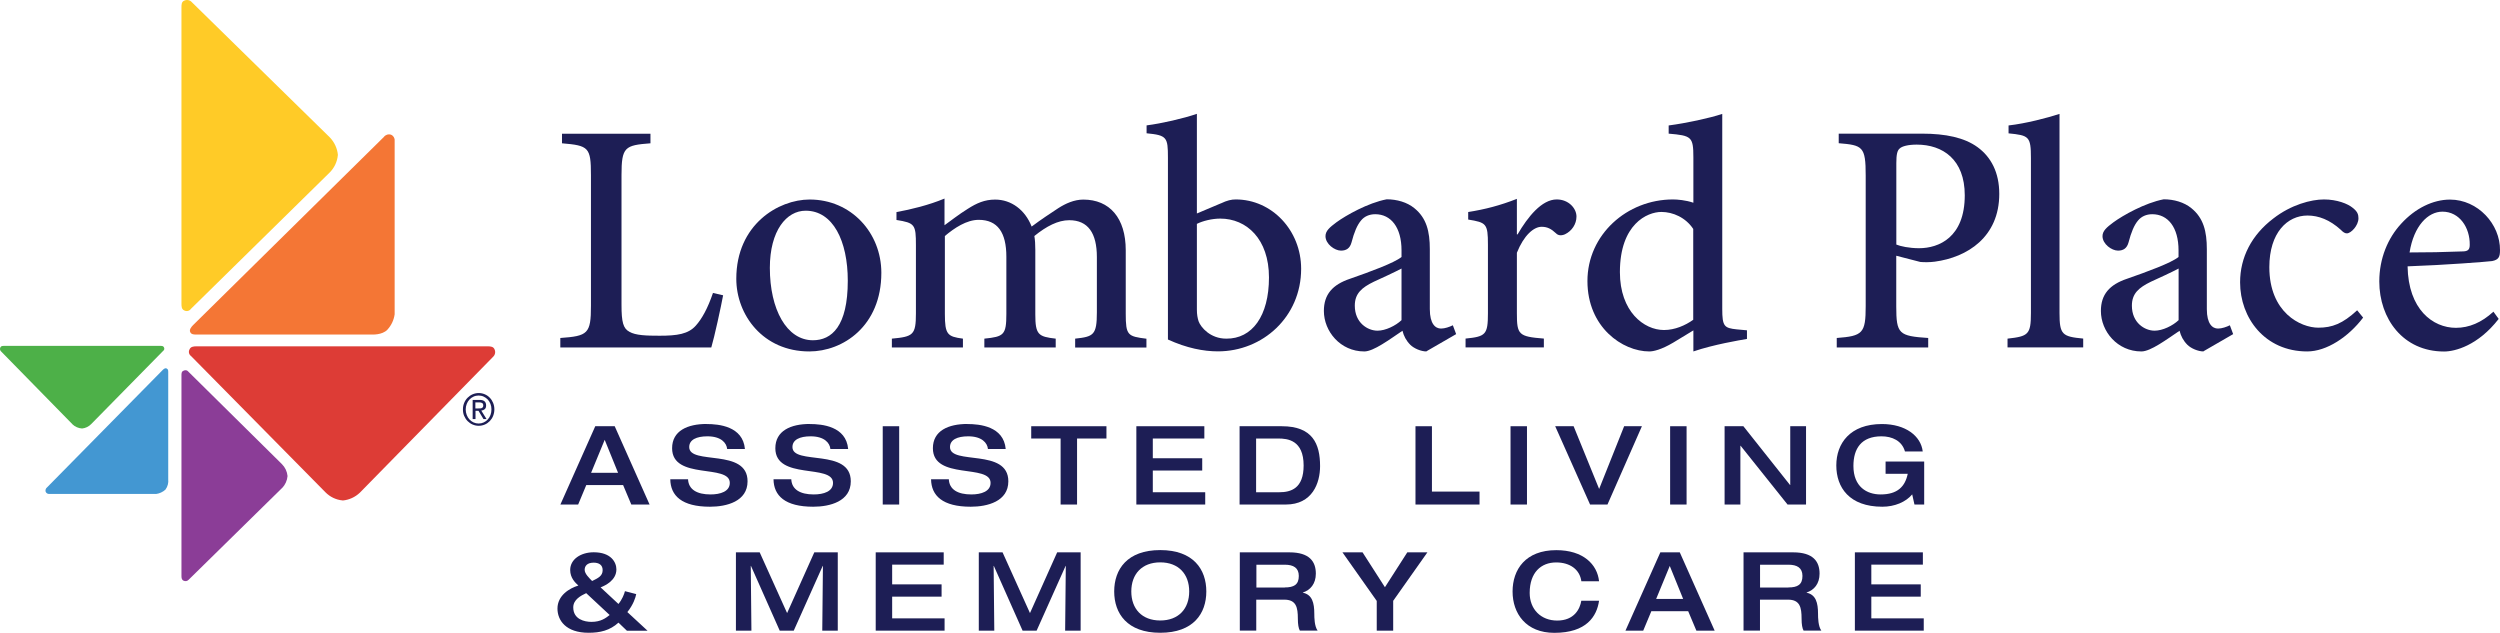 <?xml version="1.0" encoding="UTF-8"?> <svg xmlns="http://www.w3.org/2000/svg" id="Layer_1" viewBox="0 0 341.95 86.56"><defs><style>.cls-1{fill:#ffcb27;}.cls-2{fill:#dd3c36;}.cls-3{fill:#4397d2;}.cls-4{fill:#4db048;}.cls-5{fill:#8b3d97;}.cls-6{fill:#1d1e55;}.cls-7{fill:#f47635;}</style></defs><path class="cls-6" d="M81.41,58.3h2.67l4.77,10.71h-2.5l-1.12-2.66h-5.04l-1.11,2.66h-2.43l4.77-10.71ZM84.54,64.67l-1.83-4.51-1.86,4.51h3.69Z"></path><path class="cls-6" d="M96.66,58c1.65,0,4.95.3,5.23,3.41h-2.43c-.08-.83-.83-1.73-2.7-1.73-1.5,0-2.49.47-2.49,1.47,0,2.52,7.98.1,7.98,4.68,0,2.76-2.87,3.48-5.14,3.48-3.86,0-5.4-1.51-5.43-3.76h2.43c.06,1.41,1.23,2.08,3.07,2.08,1.37,0,2.64-.41,2.64-1.58,0-2.65-7.89-.34-7.89-4.74,0-2.39,2.11-3.32,4.73-3.32Z"></path><path class="cls-6" d="M110.78,58c1.65,0,4.95.3,5.23,3.41h-2.43c-.08-.83-.83-1.73-2.7-1.73-1.5,0-2.49.47-2.49,1.47,0,2.52,7.98.1,7.98,4.68,0,2.76-2.87,3.48-5.14,3.48-3.86,0-5.4-1.51-5.43-3.76h2.43c.06,1.41,1.23,2.08,3.07,2.08,1.37,0,2.64-.41,2.64-1.58,0-2.65-7.89-.34-7.89-4.74,0-2.39,2.11-3.32,4.72-3.32Z"></path><path class="cls-6" d="M120.74,58.3h2.25v10.71h-2.25v-10.71Z"></path><path class="cls-6" d="M132.33,58c1.65,0,4.95.3,5.23,3.41h-2.43c-.08-.83-.83-1.73-2.7-1.73-1.5,0-2.49.47-2.49,1.47,0,2.52,7.98.1,7.98,4.68,0,2.76-2.87,3.48-5.14,3.48-3.86,0-5.4-1.51-5.43-3.76h2.43c.06,1.41,1.23,2.08,3.07,2.08,1.37,0,2.64-.41,2.64-1.58,0-2.65-7.89-.34-7.89-4.74,0-2.39,2.11-3.32,4.72-3.32Z"></path><path class="cls-6" d="M145.07,59.98h-4.02v-1.68h10.29v1.68h-4.02v9.03h-2.25v-9.03Z"></path><path class="cls-6" d="M155.43,58.3h9.3v1.68h-7.05v2.7h6.76v1.68h-6.76v2.97h7.17v1.68h-9.42v-10.71Z"></path><path class="cls-6" d="M169.55,58.3h5.78c4.2,0,5.23,2.4,5.23,5.46,0,2.31-1.05,5.25-4.69,5.25h-6.32v-10.71ZM171.8,67.33h3.17c1.62,0,3.34-.53,3.34-3.66,0-3.48-2.21-3.69-3.46-3.69h-3.04v7.35Z"></path><path class="cls-6" d="M193.61,58.3h2.25v8.94h6.51v1.77h-8.76v-10.71Z"></path><path class="cls-6" d="M206.61,58.3h2.25v10.71h-2.25v-10.71Z"></path><path class="cls-6" d="M212.72,58.3h2.52l3.49,8.58,3.42-8.58h2.43l-4.71,10.71h-2.38l-4.77-10.71Z"></path><path class="cls-6" d="M228.44,58.3h2.25v10.71h-2.25v-10.71Z"></path><path class="cls-6" d="M235.88,58.3h2.58l6.38,8.04h.03v-8.04h2.16v10.71h-2.53l-6.42-8.04h-.03v8.04h-2.16v-10.71Z"></path><path class="cls-6" d="M263.18,69.01h-1.32l-.31-1.39c-.87,1.05-2.4,1.69-4.08,1.69-4.53,0-6.3-2.64-6.3-5.65s1.88-5.66,6.24-5.66c3.25,0,5.34,1.65,5.58,3.75h-2.43c-.41-1.46-1.75-2.07-3.21-2.07-2.78,0-3.84,1.7-3.84,4.05,0,2.85,1.83,3.9,3.72,3.9,2.29,0,3.34-1.05,3.71-2.82h-3.03v-1.68h5.28v5.88Z"></path><path class="cls-6" d="M84.6,85.16c-1.18,1.08-2.52,1.39-4.09,1.39-3.12,0-4.26-1.71-4.26-3.31,0-1.79,1.63-2.78,2.86-3.15-.42-.38-1.12-1.03-1.12-2.13,0-1.48,1.48-2.42,3.22-2.42,2.38,0,3.1,1.38,3.1,2.34,0,1.5-1.52,2.21-2.16,2.46l2.44,2.27c.48-.57.8-1.35.89-1.75l1.54.4c-.08.45-.39,1.44-1.21,2.46l2.76,2.55h-2.82l-1.16-1.11ZM80.18,81.13c-.72.34-1.77.88-1.77,1.95,0,1.63,1.54,1.98,2.49,1.98,1.27,0,1.95-.51,2.49-.94l-3.21-2.99ZM82.43,77.98c0-.72-.52-1.02-1.23-1.02-.91,0-1.23.48-1.23.98,0,.54.62,1.12,1.02,1.53.81-.39,1.44-.69,1.44-1.48Z"></path><path class="cls-6" d="M100.67,75.55h3.24l3.75,8.31,3.72-8.31h3.21v10.71h-2.12l.09-8.85h-.03l-3.96,8.85h-1.92l-3.93-8.85h-.03l.09,8.85h-2.12v-10.71Z"></path><path class="cls-6" d="M119.78,75.55h9.3v1.68h-7.05v2.7h6.76v1.68h-6.76v2.97h7.17v1.68h-9.42v-10.71Z"></path><path class="cls-6" d="M133.89,75.55h3.24l3.75,8.31,3.72-8.31h3.21v10.71h-2.12l.09-8.85h-.03l-3.96,8.85h-1.92l-3.93-8.85h-.03l.09,8.85h-2.12v-10.71Z"></path><path class="cls-6" d="M152.4,80.9c0-3.02,1.77-5.66,6.3-5.66s6.3,2.64,6.3,5.66-1.77,5.65-6.3,5.65-6.3-2.64-6.3-5.65ZM162.66,80.9c0-2.36-1.44-3.98-3.96-3.98s-3.96,1.62-3.96,3.98,1.44,3.97,3.96,3.97,3.96-1.62,3.96-3.97Z"></path><path class="cls-6" d="M169.59,75.55h6.78c2.73,0,3.61,1.25,3.61,2.91,0,1.4-.76,2.26-1.77,2.58v.03c1.27.27,1.56,1.38,1.56,2.89,0,.51.02,1.71.45,2.29h-2.43c-.17-.3-.27-.84-.27-1.62,0-1.53-.21-2.61-1.86-2.61h-3.83v4.23h-2.25v-10.71ZM175.73,80.35c1.25,0,1.92-.38,1.92-1.57,0-1.11-.73-1.54-1.92-1.54h-3.88v3.12h3.88Z"></path><path class="cls-6" d="M188.3,82.18l-4.68-6.63h2.75l3.06,4.77,3.06-4.77h2.75l-4.68,6.63v4.08h-2.25v-4.08Z"></path><path class="cls-6" d="M216.3,79.51c-.22-1.62-1.56-2.58-3.45-2.58-2.07,0-3.62,1.38-3.62,4.17,0,2.24,1.54,3.78,3.76,3.78,2.34,0,3.12-1.59,3.3-2.71h2.43c-.31,2.13-1.71,4.39-6.12,4.39-3.87,0-5.71-2.64-5.71-5.65s1.77-5.66,5.98-5.66c3.69,0,5.61,1.95,5.85,4.26h-2.43Z"></path><path class="cls-6" d="M227.09,75.55h2.67l4.77,10.71h-2.5l-1.12-2.66h-5.04l-1.11,2.66h-2.43l4.77-10.71ZM230.22,81.92l-1.83-4.51-1.86,4.51h3.69Z"></path><path class="cls-6" d="M238.49,75.55h6.78c2.73,0,3.61,1.25,3.61,2.91,0,1.4-.76,2.26-1.77,2.58v.03c1.27.27,1.56,1.38,1.56,2.89,0,.51.02,1.71.45,2.29h-2.43c-.17-.3-.27-.84-.27-1.62,0-1.53-.21-2.61-1.86-2.61h-3.83v4.23h-2.25v-10.71ZM244.62,80.35c1.25,0,1.92-.38,1.92-1.57,0-1.11-.73-1.54-1.92-1.54h-3.88v3.12h3.88Z"></path><path class="cls-6" d="M253.71,75.55h9.3v1.68h-7.05v2.7h6.76v1.68h-6.76v2.97h7.17v1.68h-9.42v-10.71Z"></path><path class="cls-6" d="M98.91,40.38c-.27,1.48-1.21,5.8-1.62,7.15h-20.65v-1.3c3.78-.27,4.19-.58,4.19-4.41v-17.86c0-3.82-.31-4.05-3.96-4.36v-1.31h12.1v1.31c-3.51.27-3.96.5-3.96,4.36v17.73c0,2.38.23,3.24,1.08,3.69.85.5,2.34.54,4.14.54,2.39,0,3.92-.22,4.95-1.39.81-.9,1.62-2.34,2.34-4.46l1.39.32Z"></path><path class="cls-6" d="M120.55,37.32c0,7.29-5.26,10.75-9.85,10.75-6.34,0-9.99-5-9.99-9.94,0-7.42,5.76-10.84,10.03-10.84,5.67,0,9.81,4.54,9.81,10.03ZM105.3,36.64c0,5.67,2.29,9.9,5.89,9.9,2.56,0,4.77-1.89,4.77-8.14,0-5.44-2.02-9.58-5.76-9.58-2.61,0-4.9,2.7-4.9,7.83Z"></path><path class="cls-6" d="M147.06,47.53v-1.21c2.52-.27,2.97-.5,2.97-3.6v-7.56c0-3.28-1.21-5.04-3.78-5.04-1.53,0-3.1.81-4.77,2.16.09.54.13,1.08.13,1.89v8.82c0,2.79.41,3.06,2.79,3.33v1.21h-9.76v-1.21c2.66-.27,3.01-.5,3.01-3.38v-7.83c0-3.33-1.21-5.04-3.78-5.04-1.67,0-3.33,1.12-4.63,2.21v10.66c0,2.83.36,3.1,2.47,3.38v1.21h-9.72v-1.21c2.92-.27,3.29-.5,3.29-3.46v-9.31c0-2.83-.13-3.06-2.66-3.46v-1.08c1.98-.36,4.41-.95,6.57-1.85v3.65c.94-.67,1.89-1.44,3.19-2.25,1.21-.77,2.29-1.26,3.74-1.26,2.2,0,4.09,1.4,4.99,3.69,1.31-.99,2.57-1.8,3.65-2.52.99-.63,2.16-1.17,3.42-1.17,3.6,0,5.8,2.52,5.8,6.93v8.68c0,2.97.27,3.1,2.83,3.42v1.21h-9.76Z"></path><path class="cls-6" d="M166.99,27.82c.86-.41,1.44-.54,2.03-.54,4.95,0,8.95,4.23,8.95,9.49,0,6.57-5.26,11.29-11.38,11.29-1.98,0-4.28-.45-6.84-1.62v-24.88c0-2.79-.14-3.06-2.92-3.33v-1.08c2.11-.27,5.04-.95,6.88-1.58v13.63l3.29-1.39ZM163.71,42.36c0,.67.09,1.12.23,1.58.31.85,1.62,2.38,3.78,2.38,3.56.04,5.85-3.11,5.85-8.37s-3.06-8.05-6.66-8.05c-1.12,0-2.38.31-3.2.72v11.74Z"></path><path class="cls-6" d="M195.12,48.07c-.76,0-1.71-.41-2.21-.9-.58-.58-.9-1.21-1.08-1.93-1.8,1.21-3.96,2.83-5.22,2.83-3.28,0-5.53-2.75-5.53-5.54,0-2.25,1.17-3.6,3.6-4.41,2.7-.94,6.03-2.16,7.02-2.97v-.9c0-3.15-1.44-4.95-3.6-4.95-.81,0-1.49.31-1.93.85-.54.63-.95,1.62-1.31,3.01-.22.81-.72,1.12-1.44,1.12-.86,0-2.12-.9-2.12-1.98,0-.72.58-1.21,1.49-1.89,1.3-.95,4.32-2.66,6.88-3.15,1.39,0,2.79.4,3.78,1.21,1.67,1.35,2.12,3.19,2.12,5.62v8.19c0,2.02.76,2.66,1.53,2.66.54,0,1.17-.23,1.62-.45l.45,1.21-4.05,2.34ZM191.7,36.73c-.94.5-2.79,1.35-3.78,1.8-1.67.81-2.61,1.62-2.61,3.28,0,2.34,1.75,3.42,3.11,3.42,1.08,0,2.47-.67,3.28-1.44v-7.07Z"></path><path class="cls-6" d="M207.58,32.05c1.39-2.38,3.29-4.77,5.35-4.77,1.62,0,2.7,1.21,2.7,2.34,0,1.03-.63,1.98-1.58,2.43-.54.23-.95.14-1.21-.13-.67-.63-1.21-.9-1.98-.9-1.08,0-2.43,1.17-3.38,3.55v8.28c0,2.92.22,3.19,3.69,3.46v1.21h-10.71v-1.21c2.75-.27,3.06-.54,3.06-3.46v-9.4c0-2.88-.23-3.01-2.7-3.42v-1.03c2.29-.36,4.37-.9,6.66-1.8v4.86h.09Z"></path><path class="cls-6" d="M238.95,46.36c-1.04.18-4.54.76-7.33,1.71v-2.88l-2.75,1.67c-1.67.99-2.74,1.21-3.28,1.21-3.65,0-8.46-3.29-8.46-9.63s5.4-11.16,11.7-11.16c.58,0,1.75.09,2.79.45v-6.21c0-2.83-.27-2.97-3.38-3.24v-1.12c2.43-.32,5.54-.99,7.33-1.58v26.68c0,2.38.27,2.61,1.98,2.79l1.4.13v1.17ZM231.61,31.33c-1.04-1.58-2.79-2.34-4.37-2.34-1.93,0-5.67,1.66-5.67,8.23,0,5.4,3.28,7.92,6.03,7.92,1.49,0,2.92-.63,4-1.4v-12.42Z"></path><path class="cls-6" d="M262.89,18.28c3.24,0,5.8.54,7.6,1.85,1.85,1.35,2.97,3.46,2.97,6.39,0,5.9-4.37,8.68-8.82,9.27-.67.09-1.48.09-1.98.04l-3.29-.85v6.93c0,3.78.36,4.05,4.37,4.32v1.3h-12.51v-1.3c3.55-.27,3.96-.63,3.96-4.37v-17.86c0-3.96-.41-4.14-3.69-4.41v-1.31h11.38ZM259.38,33.45c.54.23,1.75.5,3.11.5,2.7,0,6.25-1.48,6.25-7.24,0-4.9-3.01-6.93-6.57-6.93-1.17,0-2.02.22-2.34.54-.32.27-.45.81-.45,1.98v11.16Z"></path><path class="cls-6" d="M274.59,47.53v-1.21c2.83-.32,3.2-.54,3.2-3.51v-21.19c0-2.97-.27-3.1-3.06-3.38v-1.08c2.38-.27,5.31-1.04,6.97-1.58v27.22c0,2.97.36,3.24,3.24,3.51v1.21h-10.35Z"></path><path class="cls-6" d="M301.41,48.07c-.76,0-1.71-.41-2.21-.9-.58-.58-.9-1.21-1.08-1.93-1.8,1.21-3.96,2.83-5.22,2.83-3.29,0-5.54-2.75-5.54-5.54,0-2.25,1.17-3.6,3.6-4.41,2.7-.94,6.03-2.16,7.02-2.97v-.9c0-3.15-1.44-4.95-3.6-4.95-.81,0-1.48.31-1.93.85-.54.63-.95,1.62-1.31,3.01-.22.81-.72,1.12-1.44,1.12-.86,0-2.12-.9-2.12-1.98,0-.72.58-1.21,1.49-1.89,1.3-.95,4.32-2.66,6.88-3.15,1.39,0,2.79.4,3.78,1.21,1.67,1.35,2.12,3.19,2.12,5.62v8.19c0,2.02.76,2.66,1.53,2.66.54,0,1.17-.23,1.62-.45l.45,1.21-4.05,2.34ZM297.99,36.73c-.94.5-2.79,1.35-3.78,1.8-1.67.81-2.61,1.62-2.61,3.28,0,2.34,1.75,3.42,3.11,3.42,1.08,0,2.47-.67,3.28-1.44v-7.07Z"></path><path class="cls-6" d="M323.23,43.44c-2.02,2.66-5,4.63-7.65,4.63-5.8,0-9.18-4.59-9.18-9.45,0-3.42,1.58-6.48,4.54-8.73,2.43-1.89,5.17-2.61,6.93-2.61s3.28.58,3.96,1.17c.63.49.76.9.76,1.4,0,1.03-1.04,2.07-1.58,2.07-.27,0-.5-.14-.85-.5-1.49-1.35-3.02-1.94-4.54-1.94-2.75,0-5.22,2.34-5.22,7.06,0,6.21,4.27,8.28,6.7,8.28,1.89,0,3.33-.54,5.31-2.38l.81.99Z"></path><path class="cls-6" d="M341.77,43.62c-2.83,3.65-5.98,4.46-7.47,4.46-5.62,0-8.86-4.5-8.86-9.58,0-3.15,1.17-5.94,3.01-7.92,1.89-2.07,4.32-3.28,6.66-3.28,3.82,0,6.88,3.37,6.84,6.93,0,.9-.18,1.3-1.08,1.48-.72.09-6.34.54-11.56.72.09,5.9,3.46,8.41,6.61,8.41,1.8,0,3.51-.72,5.13-2.21l.72.99ZM329.58,34.53c2.38,0,4.72-.04,7.2-.14.76,0,1.03-.22,1.03-.9.04-2.34-1.39-4.54-3.73-4.54-1.98,0-3.92,1.94-4.5,5.58Z"></path><path class="cls-2" d="M46.87,68.45c-.9-.08-1.73-.48-2.36-1.12l-18.37-18.62c-.29-.21-.39-.59-.22-.91.16-.38.53-.43.95-.43h39.84c.41,0,.79.04.94.43.16.35.07.76-.22,1.02l-18.21,18.57c-.64.61-1.47.99-2.35,1.07Z"></path><path class="cls-7" d="M52.99,45.1c-.75.75-2.06.66-2.32.66h-23.87c-.38,0-.66-.05-.79-.36s.13-.66.4-.93l26.09-25.73c.22-.3.61-.43.97-.32.33.13.54.46.51.81v23.76c-.11.79-.45,1.52-1,2.11Z"></path><path class="cls-1" d="M46.21,21.22c-.08.91-.49,1.76-1.14,2.4l-18.95,18.62c-.2.29-.58.39-.9.23-.39-.17-.4-.54-.4-.96V1.04c0-.42,0-.81.4-.96.35-.16.77-.07,1.02.22l18.86,18.48c.64.66,1.04,1.52,1.12,2.44Z"></path><path class="cls-5" d="M38.59,66.74l-12.77,12.54c-.17.2-.46.27-.7.15-.26-.11-.3-.36-.3-.66v-27.41c0-.29,0-.55.3-.66.23-.13.51-.06.66.15l12.78,12.63c.44.44.71,1.01.77,1.63-.05.61-.31,1.19-.73,1.63Z"></path><path class="cls-3" d="M21.32,67.56H6.74c-.22.02-.42-.11-.5-.31-.06-.22.02-.45.2-.59l15.78-16.02c.17-.17.36-.34.57-.24s.22.26.22.49v14.65c.06.51-.08,1.02-.38,1.43-.36.33-.82.54-1.31.6Z"></path><path class="cls-4" d="M9.91,58.03L.17,48.09c-.17-.14-.22-.37-.12-.57.09-.2.29-.21.51-.21h21.36c.22,0,.42,0,.51.21.09.17.04.37-.12.48l-9.84,10.01c-.33.34-.77.55-1.24.6-.49-.03-.96-.23-1.32-.57Z"></path><path class="cls-6" d="M63.49,55.11c.11-.27.27-.51.47-.71.2-.2.43-.36.69-.47.26-.11.54-.17.83-.17s.57.06.83.17c.26.11.49.27.68.47.2.2.35.44.46.71s.17.57.17.88-.06.62-.17.9-.27.51-.46.71c-.2.2-.42.36-.68.47-.26.11-.54.17-.83.17s-.57-.06-.83-.17-.49-.27-.69-.47c-.2-.2-.35-.44-.47-.71s-.17-.57-.17-.9.06-.61.17-.88ZM63.84,56.76c.09.23.21.44.37.61.16.17.35.31.56.41.22.1.45.15.7.15s.48-.05.69-.15c.21-.1.4-.23.56-.41.16-.17.28-.37.37-.61s.13-.49.13-.76-.04-.52-.13-.75-.21-.43-.37-.6-.35-.3-.56-.4c-.21-.1-.45-.15-.69-.15s-.49.05-.7.15c-.22.1-.4.23-.56.4s-.28.37-.37.6c-.09.23-.14.48-.14.75s.05.53.14.76ZM65.61,54.7c.3,0,.52.06.66.19.14.12.22.31.22.56,0,.24-.06.41-.19.52-.13.11-.28.17-.47.19l.72,1.16h-.42l-.68-1.13h-.41v1.13h-.39v-2.62h.97ZM65.44,55.86c.09,0,.17,0,.25,0,.08,0,.15-.02.21-.05s.11-.07.15-.13c.04-.06.05-.14.05-.24,0-.09-.02-.16-.05-.21-.03-.05-.07-.09-.13-.12s-.11-.05-.18-.06c-.07,0-.13-.01-.2-.01h-.52v.83h.41Z"></path></svg> 